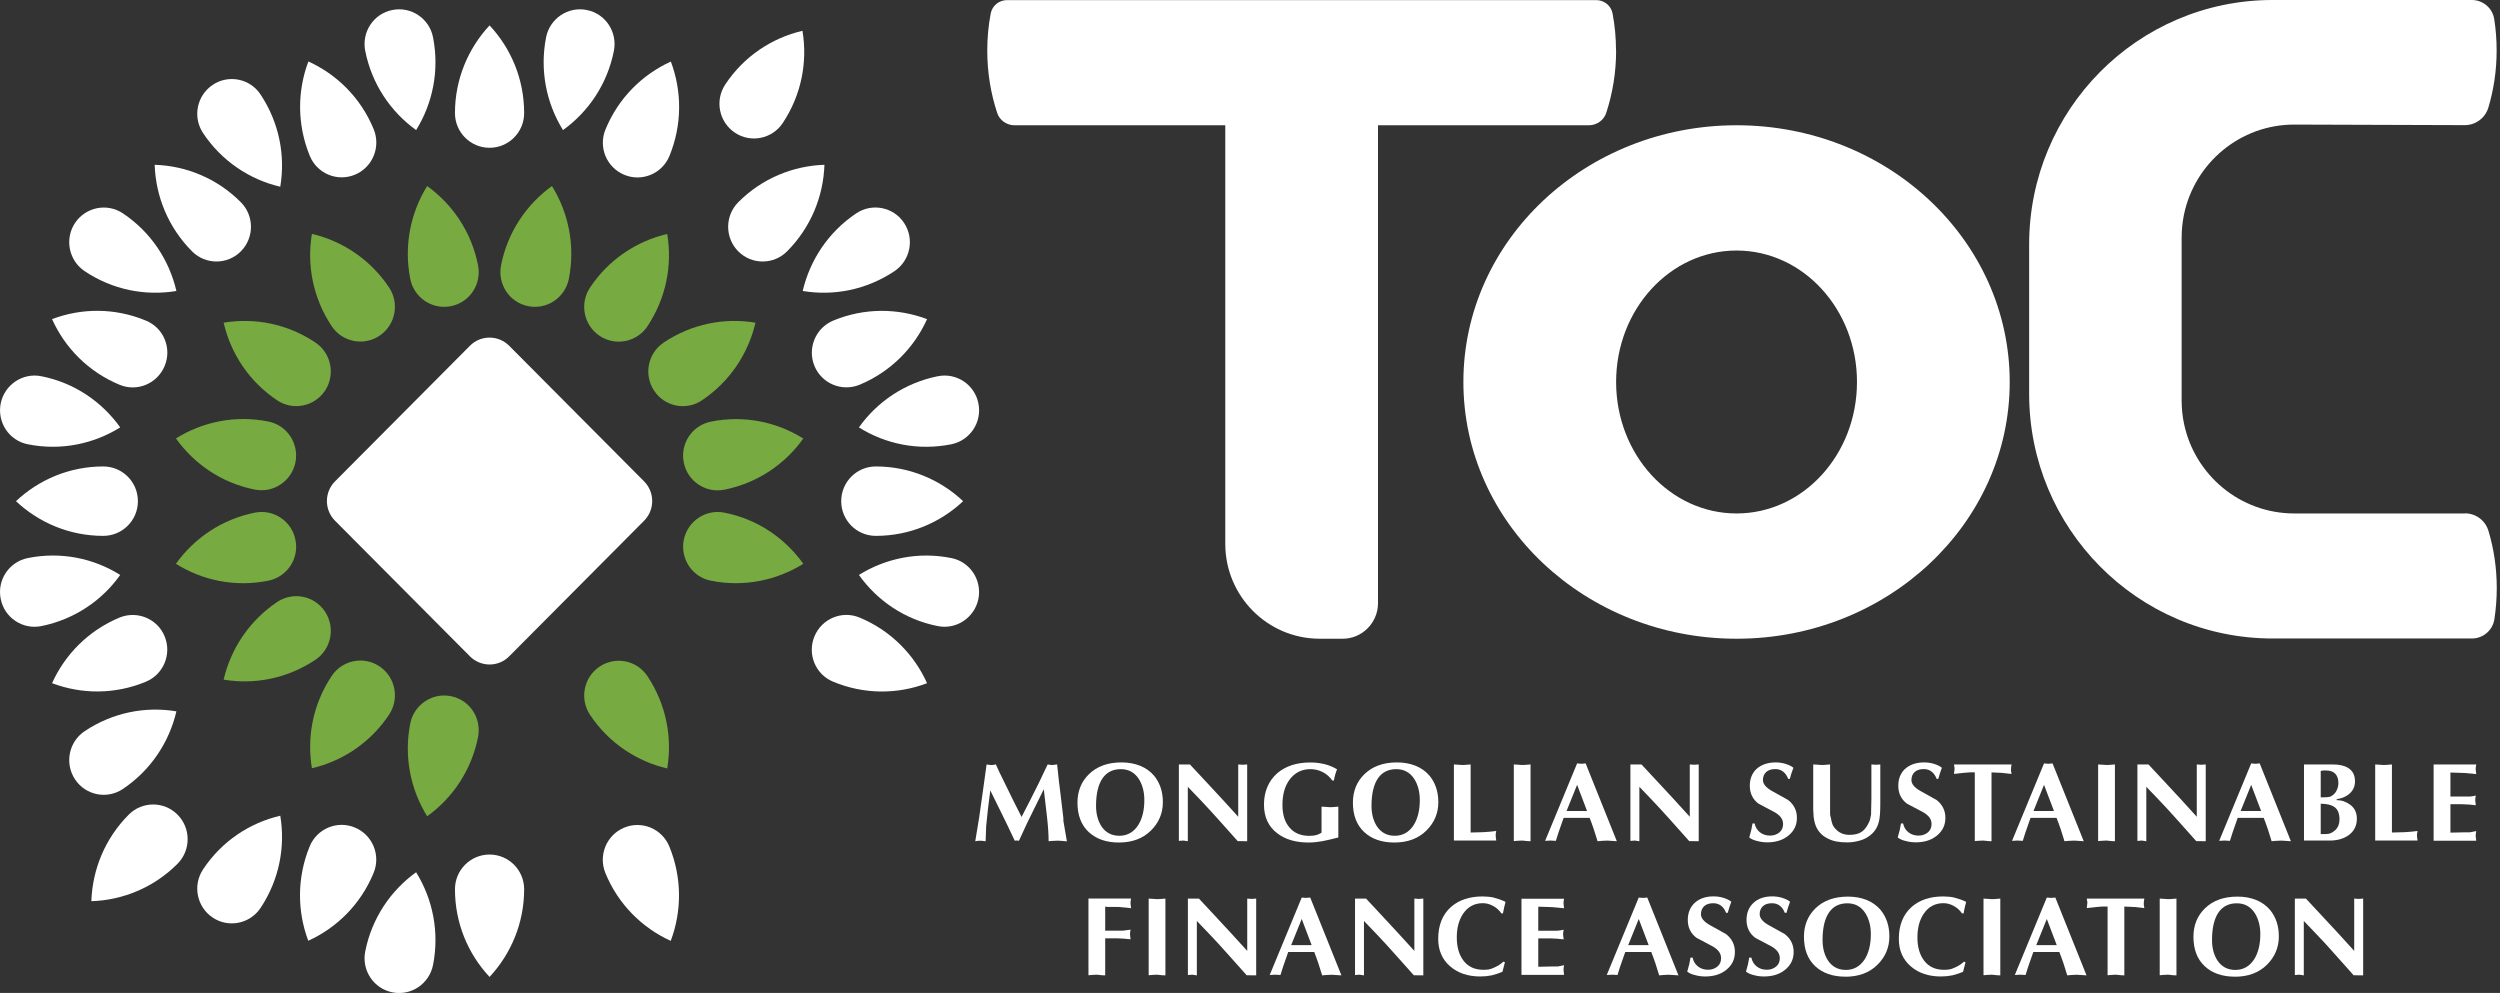 <svg width="141" height="56" viewBox="0 0 141 56" fill="none" xmlns="http://www.w3.org/2000/svg">
<rect x="0" y="0" width="141" height="56" fill="#333333" stroke="none"/>
<g clip-path="url(#clip0_914_2084)">
<path d="M91.149 2.852C91.149 4.077 90.955 5.256 90.592 6.365C90.456 6.786 90.054 7.065 89.613 7.065H77.719V34.021C77.719 35.123 76.825 36.024 75.73 36.024H74.433C71.491 36.024 69.106 33.626 69.106 30.677V7.065H57.218C56.778 7.065 56.376 6.786 56.24 6.365C55.877 5.263 55.682 4.083 55.682 2.852C55.682 2.139 55.747 1.432 55.877 0.758C55.961 0.318 56.35 0.006 56.797 0.006H90.028C90.475 0.006 90.864 0.318 90.948 0.758C91.078 1.439 91.143 2.139 91.143 2.852" fill="white"/>
<path d="M139.028 28.953C139.637 28.953 140.175 29.355 140.35 29.944C140.655 30.962 140.817 32.044 140.817 33.166C140.817 33.769 140.771 34.358 140.681 34.935C140.583 35.557 140.039 36.011 139.417 36.011H128.178C124.367 36.011 120.925 34.456 118.436 31.941C115.967 29.445 114.444 26.01 114.444 22.218V13.786C114.444 9.994 115.967 6.559 118.436 4.064C120.919 1.556 124.367 0 128.171 0H139.41C140.039 0 140.577 0.454 140.674 1.076C140.765 1.653 140.81 2.243 140.81 2.852C140.81 3.973 140.648 5.049 140.344 6.067C140.169 6.656 139.624 7.058 139.015 7.058L129.422 7.026C126.344 7.013 123.77 9.204 123.174 12.114C123.09 12.529 123.044 12.963 123.044 13.41V22.581C123.044 23.035 123.09 23.482 123.181 23.91C123.79 26.794 126.344 28.959 129.396 28.959H139.015L139.028 28.953Z" fill="white"/>
<path d="M97.942 28.959C94.189 28.959 91.149 25.641 91.149 21.544C91.149 17.448 94.189 14.13 97.942 14.13C101.694 14.13 104.734 17.448 104.734 21.544C104.734 25.641 101.694 28.959 97.942 28.959ZM97.942 7.065C89.431 7.065 82.535 13.546 82.535 21.544C82.535 29.543 89.431 36.024 97.942 36.024C106.452 36.024 113.348 29.543 113.348 21.544C113.348 13.546 106.452 7.065 97.942 7.065Z" fill="white"/>
<path d="M5.153 50.828C6.916 50.769 8.666 50.069 10.014 48.715C10.772 47.95 10.772 46.712 10.014 45.947C9.256 45.182 8.018 45.182 7.259 45.947C5.911 47.302 5.211 49.058 5.153 50.828Z" fill="white"/>
<path d="M45.26 1.737C43.543 2.139 41.961 3.169 40.905 4.764C40.308 5.665 40.548 6.877 41.443 7.48C42.337 8.082 43.549 7.836 44.145 6.942C45.202 5.354 45.552 3.494 45.26 1.744" fill="white"/>
<path d="M26.503 37.016C27.119 37.632 28.11 37.632 28.719 37.016L36.322 29.374C36.938 28.758 36.938 27.76 36.322 27.144L28.719 19.503C28.104 18.887 27.112 18.887 26.503 19.503L18.9 27.144C18.284 27.76 18.284 28.758 18.9 29.374L26.503 37.016Z" fill="white"/>
<path d="M27.611 1.432C26.406 2.729 25.66 4.466 25.66 6.378C25.66 7.46 26.535 8.335 27.611 8.335C28.687 8.335 29.562 7.46 29.562 6.378C29.562 4.466 28.823 2.729 27.611 1.432Z" fill="white"/>
<path d="M46.498 9.294C44.735 9.353 42.985 10.053 41.637 11.407C40.879 12.172 40.879 13.41 41.637 14.175C42.395 14.94 43.633 14.94 44.392 14.175C45.74 12.82 46.44 11.064 46.498 9.294Z" fill="white"/>
<path d="M54.321 28.266C53.032 27.054 51.301 26.308 49.395 26.308C48.319 26.308 47.444 27.183 47.444 28.266C47.444 29.348 48.319 30.223 49.395 30.223C51.301 30.223 53.032 29.478 54.321 28.266Z" fill="white"/>
<path d="M27.611 55.099C28.817 53.803 29.562 52.066 29.562 50.154C29.562 49.071 28.687 48.196 27.611 48.196C26.535 48.196 25.66 49.071 25.66 50.154C25.66 52.066 26.399 53.803 27.611 55.099Z" fill="white"/>
<path d="M0.901 28.266C2.191 29.478 3.921 30.223 5.827 30.223C6.903 30.223 7.778 29.348 7.778 28.266C7.778 27.183 6.903 26.308 5.827 26.308C3.921 26.308 2.191 27.054 0.901 28.266Z" fill="white"/>
<path d="M8.724 9.294C8.782 11.064 9.482 12.82 10.831 14.175C11.589 14.94 12.827 14.94 13.585 14.175C14.344 13.41 14.344 12.172 13.585 11.407C12.237 10.053 10.493 9.353 8.724 9.294Z" fill="white"/>
<path d="M37.832 3.474C36.225 4.206 34.877 5.529 34.151 7.298C33.736 8.296 34.209 9.444 35.207 9.858C36.199 10.273 37.34 9.8 37.755 8.802C38.481 7.032 38.461 5.14 37.839 3.481" fill="white"/>
<path d="M52.286 17.999C50.633 17.377 48.754 17.351 46.991 18.083C45.999 18.498 45.526 19.639 45.934 20.637C46.343 21.635 47.483 22.108 48.481 21.7C50.238 20.968 51.56 19.613 52.286 17.999Z" fill="white"/>
<path d="M52.286 38.532C51.56 36.919 50.245 35.564 48.481 34.831C47.49 34.417 46.349 34.89 45.934 35.894C45.519 36.893 45.993 38.04 46.991 38.448C48.754 39.181 50.633 39.161 52.286 38.532Z" fill="white"/>
<path d="M37.832 53.057C38.455 51.398 38.474 49.506 37.748 47.736C37.333 46.738 36.199 46.265 35.201 46.68C34.209 47.094 33.736 48.235 34.144 49.24C34.87 51.009 36.218 52.331 37.826 53.064" fill="white"/>
<path d="M17.39 53.057C18.997 52.325 20.345 51.003 21.071 49.233C21.486 48.235 21.013 47.088 20.015 46.673C19.023 46.258 17.882 46.731 17.468 47.73C16.742 49.499 16.761 51.392 17.383 53.051" fill="white"/>
<path d="M2.936 38.532C4.589 39.155 6.469 39.181 8.231 38.448C9.223 38.033 9.696 36.893 9.288 35.894C8.88 34.896 7.739 34.423 6.741 34.831C4.984 35.564 3.662 36.919 2.936 38.532Z" fill="white"/>
<path d="M2.936 17.999C3.662 19.613 4.978 20.968 6.741 21.7C7.732 22.115 8.873 21.642 9.288 20.637C9.703 19.639 9.23 18.492 8.231 18.083C6.475 17.351 4.589 17.37 2.936 17.999Z" fill="white"/>
<path d="M17.39 3.474C16.768 5.133 16.748 7.026 17.474 8.795C17.889 9.794 19.023 10.267 20.021 9.852C21.013 9.437 21.486 8.296 21.078 7.292C20.352 5.522 19.004 4.2 17.396 3.468" fill="white"/>
<path d="M31.753 7.337C33.185 6.306 34.255 4.744 34.624 2.865C34.831 1.802 34.151 0.771 33.094 0.564C32.038 0.35 31.014 1.044 30.8 2.1C30.431 3.98 30.819 5.827 31.753 7.337Z" fill="white"/>
<path d="M45.273 16.411C47.017 16.703 48.864 16.353 50.452 15.29C51.346 14.687 51.586 13.475 50.99 12.574C50.394 11.673 49.181 11.433 48.287 12.036C46.706 13.099 45.675 14.687 45.273 16.411Z" fill="white"/>
<path d="M48.443 32.427C49.473 33.872 51.022 34.942 52.889 35.311C53.945 35.525 54.969 34.831 55.183 33.775C55.391 32.712 54.71 31.681 53.654 31.474C51.787 31.098 49.94 31.494 48.443 32.427Z" fill="white"/>
<path d="M23.469 49.194C22.037 50.225 20.968 51.787 20.598 53.667C20.391 54.73 21.071 55.754 22.128 55.968C23.184 56.181 24.208 55.488 24.422 54.431C24.792 52.552 24.403 50.705 23.469 49.194Z" fill="white"/>
<path d="M9.949 40.12C8.206 39.829 6.358 40.179 4.77 41.242C3.876 41.844 3.636 43.056 4.232 43.957C4.829 44.858 6.041 45.098 6.935 44.495C8.517 43.432 9.547 41.844 9.949 40.12Z" fill="white"/>
<path d="M6.78 24.105C5.749 22.659 4.2 21.59 2.333 21.22C1.277 21.006 0.253 21.7 0.039 22.756C-0.169 23.819 0.512 24.85 1.569 25.057C3.435 25.433 5.282 25.038 6.78 24.105Z" fill="white"/>
<path d="M15.808 10.526C16.1 8.776 15.75 6.916 14.694 5.328C14.097 4.427 12.885 4.187 11.991 4.79C11.096 5.393 10.857 6.605 11.453 7.506C12.509 9.094 14.091 10.131 15.808 10.532" fill="white"/>
<path d="M48.443 24.105C49.94 25.044 51.781 25.433 53.654 25.057C54.71 24.843 55.397 23.813 55.183 22.756C54.976 21.694 53.945 21.006 52.889 21.22C51.022 21.596 49.467 22.666 48.443 24.105Z" fill="white"/>
<path d="M15.808 46.006C14.091 46.407 12.509 47.438 11.453 49.032C10.857 49.933 11.096 51.145 11.991 51.748C12.885 52.351 14.097 52.105 14.694 51.21C15.75 49.622 16.1 47.762 15.808 46.012" fill="white"/>
<path d="M6.78 32.427C5.282 31.487 3.442 31.098 1.569 31.474C0.512 31.688 -0.175 32.712 0.039 33.775C0.246 34.838 1.277 35.525 2.333 35.311C4.2 34.935 5.756 33.866 6.78 32.427Z" fill="white"/>
<path d="M9.949 16.411C9.547 14.681 8.523 13.099 6.935 12.036C6.041 11.433 4.829 11.68 4.232 12.574C3.636 13.475 3.876 14.687 4.77 15.29C6.352 16.353 8.206 16.703 9.949 16.411Z" fill="white"/>
<path d="M23.469 7.337C24.403 5.833 24.792 3.98 24.422 2.1C24.215 1.044 23.184 0.35 22.128 0.564C21.071 0.771 20.391 1.802 20.598 2.865C20.968 4.738 22.031 6.3 23.469 7.337Z" fill="white"/>
<path d="M31.131 10.493C29.698 11.524 28.629 13.086 28.259 14.966C28.052 16.029 28.732 17.059 29.789 17.267C30.845 17.481 31.869 16.787 32.083 15.731C32.453 13.851 32.064 12.004 31.131 10.493Z" fill="#78AA42"/>
<path d="M42.609 18.2C40.866 17.908 39.019 18.258 37.431 19.321C36.536 19.924 36.296 21.136 36.893 22.037C37.489 22.938 38.701 23.178 39.595 22.575C41.177 21.512 42.207 19.924 42.609 18.2Z" fill="#78AA42"/>
<path d="M45.306 31.798C44.275 30.353 42.726 29.283 40.859 28.914C39.803 28.7 38.779 29.393 38.565 30.45C38.357 31.513 39.038 32.544 40.094 32.751C41.961 33.127 43.808 32.731 45.306 31.798Z" fill="#78AA42"/>
<path d="M37.632 43.335C37.923 41.585 37.573 39.725 36.517 38.137C35.92 37.236 34.708 36.996 33.814 37.599C32.919 38.202 32.68 39.414 33.276 40.315C34.332 41.903 35.914 42.94 37.632 43.342" fill="#78AA42"/>
<path d="M24.092 46.038C25.524 45.007 26.593 43.445 26.963 41.566C27.17 40.503 26.49 39.472 25.433 39.265C24.377 39.051 23.353 39.744 23.139 40.801C22.769 42.681 23.158 44.528 24.092 46.038Z" fill="#78AA42"/>
<path d="M12.613 38.331C14.357 38.623 16.204 38.273 17.792 37.21C18.686 36.607 18.926 35.395 18.33 34.494C17.733 33.593 16.521 33.354 15.627 33.956C14.045 35.019 13.015 36.607 12.613 38.331Z" fill="#78AA42"/>
<path d="M9.923 24.727C10.954 26.172 12.503 27.242 14.369 27.611C15.426 27.825 16.45 27.131 16.664 26.075C16.871 25.012 16.191 23.982 15.134 23.774C13.268 23.398 11.42 23.794 9.923 24.727Z" fill="#78AA42"/>
<path d="M17.591 13.196C17.299 14.946 17.649 16.806 18.706 18.394C19.302 19.295 20.514 19.535 21.408 18.932C22.303 18.33 22.543 17.118 21.946 16.217C20.89 14.629 19.308 13.592 17.591 13.19" fill="#78AA42"/>
<path d="M37.632 13.196C35.914 13.598 34.332 14.629 33.276 16.223C32.68 17.124 32.919 18.336 33.814 18.939C34.708 19.542 35.92 19.295 36.517 18.401C37.573 16.813 37.923 14.953 37.632 13.203" fill="#78AA42"/>
<path d="M45.306 24.733C43.808 23.794 41.968 23.405 40.094 23.781C39.038 23.994 38.351 25.018 38.565 26.081C38.772 27.144 39.803 27.831 40.859 27.618C42.726 27.242 44.282 26.172 45.306 24.733Z" fill="#78AA42"/>
<path d="M17.591 43.329C19.308 42.927 20.89 41.896 21.946 40.302C22.543 39.401 22.303 38.189 21.408 37.586C20.514 36.983 19.302 37.23 18.706 38.124C17.649 39.712 17.299 41.572 17.591 43.322" fill="#78AA42"/>
<path d="M9.923 31.798C11.42 32.738 13.261 33.127 15.134 32.751C16.191 32.537 16.878 31.513 16.664 30.45C16.456 29.387 15.426 28.7 14.369 28.914C12.503 29.29 10.947 30.359 9.923 31.798Z" fill="#78AA42"/>
<path d="M12.613 18.2C13.015 19.931 14.039 21.512 15.627 22.575C16.521 23.178 17.733 22.931 18.33 22.037C18.926 21.136 18.686 19.924 17.792 19.321C16.21 18.258 14.357 17.908 12.613 18.2Z" fill="#78AA42"/>
<path d="M24.092 10.493C23.158 11.997 22.769 13.851 23.139 15.731C23.346 16.787 24.377 17.481 25.433 17.267C26.49 17.059 27.17 16.029 26.963 14.966C26.593 13.086 25.531 11.531 24.092 10.493Z" fill="#78AA42"/>
<g clip-path="url(#clip1_914_2084)">
<path d="M59.086 43.115L59.236 43.139L59.351 43.146L59.483 43.132L59.622 43.115L59.724 44.069L59.804 44.714L59.974 46.142C59.974 46.219 59.974 46.267 59.974 46.292C59.974 46.316 59.995 46.431 60.033 46.637L60.173 47.452L59.891 47.427L59.65 47.413L59.361 47.427L59.142 47.445C59.142 47.055 59.11 46.588 59.048 46.048L58.87 44.512L58.393 45.48L57.922 46.438L57.47 47.417L57.32 47.403L57.233 47.417L56.804 46.515L56.338 45.564L55.853 44.581L55.721 45.62L55.62 46.598L55.589 47.448L55.411 47.424L55.293 47.417L55.136 47.424L55.004 47.448L55.223 46.118L55.425 44.693L55.644 43.115L55.794 43.139L55.902 43.146H55.972C56 43.146 56.028 43.143 56.052 43.132L56.167 43.115L56.362 43.543L56.634 44.097L57.118 45.087L57.616 46.076L58.093 45.149L58.591 44.157L59.09 43.108L59.086 43.115Z" fill="white"/>
<path d="M61.817 45.449C61.817 45.902 61.918 46.285 62.12 46.602C62.357 46.957 62.695 47.138 63.134 47.138C63.573 47.138 63.942 46.936 64.2 46.529C64.426 46.163 64.541 45.696 64.541 45.125C64.541 44.669 64.44 44.275 64.238 43.947C63.998 43.571 63.66 43.38 63.217 43.38C62.775 43.38 62.427 43.547 62.19 43.885C61.942 44.24 61.817 44.763 61.817 45.452M63.102 47.518C62.392 47.518 61.827 47.319 61.402 46.926C60.981 46.532 60.769 45.978 60.769 45.271C60.769 44.62 60.984 44.087 61.416 43.665C61.873 43.219 62.486 43 63.252 43C64.019 43 64.67 43.251 65.095 43.756C65.422 44.16 65.586 44.655 65.586 45.243C65.586 45.867 65.36 46.403 64.907 46.849C64.454 47.295 63.851 47.518 63.102 47.518Z" fill="white"/>
<path d="M66.488 43.115H67.112L68.014 44.083L68.933 45.073L69.836 46.065V43.115L70.09 43.132L70.341 43.115V47.445L69.804 47.438L68.739 46.243L68.202 45.651L67.68 45.093L66.993 44.376V47.445L66.739 47.407L66.488 47.427V43.115Z" fill="white"/>
<path d="M75.486 47.232C75.155 47.319 74.855 47.389 74.591 47.441C74.326 47.49 74.064 47.518 73.803 47.518C73.079 47.518 72.493 47.347 72.044 47.002C71.539 46.623 71.288 46.079 71.288 45.372C71.288 44.665 71.539 44.045 72.044 43.603C72.514 43.206 73.131 43.004 73.89 43.004C74.162 43.004 74.427 43.031 74.678 43.091C74.928 43.15 75.172 43.247 75.409 43.387C75.329 43.585 75.27 43.798 75.231 44.024H75.144C75.002 43.819 74.82 43.658 74.604 43.547C74.388 43.435 74.155 43.38 73.901 43.38C73.413 43.38 73.019 43.582 72.72 43.986C72.459 44.355 72.33 44.822 72.33 45.39C72.33 45.957 72.462 46.358 72.727 46.672C72.992 46.985 73.364 47.142 73.842 47.142C73.991 47.142 74.12 47.128 74.221 47.103C74.322 47.079 74.427 47.03 74.535 46.964V45.494L74.813 45.511L75.008 45.526L75.186 45.519L75.482 45.494V47.236L75.486 47.232Z" fill="white"/>
<path d="M77.353 45.449C77.353 45.902 77.454 46.285 77.656 46.602C77.893 46.957 78.231 47.138 78.669 47.138C79.108 47.138 79.478 46.936 79.735 46.529C79.962 46.163 80.077 45.696 80.077 45.125C80.077 44.669 79.976 44.275 79.774 43.947C79.533 43.571 79.195 43.38 78.753 43.38C78.311 43.38 77.962 43.547 77.725 43.885C77.478 44.24 77.353 44.763 77.353 45.452M78.638 47.518C77.928 47.518 77.36 47.319 76.938 46.926C76.517 46.532 76.304 45.978 76.304 45.271C76.304 44.62 76.52 44.087 76.952 43.665C77.409 43.219 78.022 43 78.788 43C79.554 43 80.206 43.251 80.631 43.756C80.958 44.16 81.122 44.655 81.122 45.243C81.122 45.867 80.895 46.403 80.443 46.849C79.99 47.295 79.387 47.518 78.638 47.518Z" fill="white"/>
<path d="M82.944 46.954L83.633 46.936L84.031 46.908L84.389 46.867L84.361 47.009L84.358 47.135L84.368 47.267L84.389 47.407H82V43.115L82.275 43.132L82.47 43.146L82.648 43.139L82.944 43.115V46.954Z" fill="white"/>
<path d="M85.379 43.115L85.657 43.132L85.852 43.146L86.026 43.139L86.323 43.115V47.445L86.148 47.438L85.852 47.407L85.574 47.42L85.379 47.438V43.115Z" fill="white"/>
<path d="M89.51 45.741L88.949 44.264L88.353 45.741H89.51ZM88.19 46.121L87.897 46.961L87.751 47.424L87.451 47.407L87.145 47.424L88.949 43.056L89.189 43.077L89.43 43.056L91.189 47.445L90.879 47.424L90.645 47.41L90.335 47.424L90.102 47.445L89.889 46.769L89.775 46.442L89.656 46.128H88.19V46.121Z" fill="white"/>
<path d="M91.955 43.115H92.579L93.481 44.083L94.4 45.073L95.303 46.065V43.115L95.553 43.132L95.808 43.115V47.445L95.271 47.438L94.205 46.243L93.669 45.651L93.147 45.093L92.46 44.376V47.445L92.206 47.407L91.955 47.427V43.115Z" fill="white"/>
<path d="M100.852 43.927C100.789 43.756 100.695 43.62 100.573 43.523C100.451 43.425 100.301 43.376 100.127 43.376C99.904 43.376 99.734 43.432 99.612 43.543C99.493 43.655 99.43 43.805 99.43 43.993C99.43 44.212 99.594 44.414 99.922 44.602L100.848 45.118C101.179 45.379 101.346 45.714 101.346 46.125C101.346 46.536 101.19 46.86 100.88 47.117C100.57 47.379 100.165 47.508 99.674 47.508C99.476 47.508 99.295 47.483 99.131 47.438C98.946 47.4 98.79 47.333 98.657 47.236L98.772 46.811L98.842 46.442H98.96C99.005 46.654 99.106 46.821 99.263 46.943C99.42 47.065 99.608 47.128 99.831 47.128C100.03 47.128 100.2 47.072 100.347 46.957C100.493 46.842 100.566 46.682 100.566 46.473C100.566 46.208 100.406 45.985 100.082 45.804L99.18 45.327C98.852 45.08 98.689 44.742 98.689 44.313C98.689 43.937 98.81 43.623 99.054 43.38C99.329 43.129 99.692 43 100.152 43C100.354 43 100.549 43.031 100.733 43.091C100.918 43.153 101.057 43.223 101.148 43.303L101.04 43.606L100.946 43.927H100.852Z" fill="white"/>
<path d="M102.269 43.115L102.548 43.132L102.743 43.146L102.921 43.139L103.217 43.115V45.905C103.217 45.961 103.231 46.038 103.262 46.135C103.287 46.285 103.318 46.41 103.356 46.504C103.395 46.602 103.471 46.706 103.59 46.818C103.785 46.999 104.025 47.086 104.311 47.086C104.596 47.086 104.826 47.03 104.993 46.919C105.161 46.807 105.31 46.609 105.436 46.323C105.457 46.278 105.478 46.205 105.495 46.111C105.512 46.013 105.526 45.954 105.53 45.933V45.808L105.547 45.02V43.115L105.798 43.132L106.049 43.115V45.355C106.049 45.828 106.021 46.166 105.962 46.368C105.875 46.713 105.68 46.981 105.384 47.18C105.234 47.288 105.046 47.372 104.826 47.427C104.607 47.483 104.394 47.511 104.192 47.511C103.945 47.511 103.743 47.494 103.586 47.462C103.419 47.434 103.248 47.375 103.081 47.291C102.722 47.114 102.485 46.835 102.367 46.456C102.332 46.337 102.308 46.215 102.29 46.083L102.266 45.679V43.115H102.269Z" fill="white"/>
<path d="M109.226 43.927C109.163 43.756 109.069 43.62 108.947 43.523C108.825 43.425 108.675 43.376 108.501 43.376C108.278 43.376 108.108 43.432 107.986 43.543C107.867 43.655 107.805 43.805 107.805 43.993C107.805 44.212 107.968 44.414 108.296 44.602L109.222 45.118C109.553 45.379 109.72 45.714 109.72 46.125C109.72 46.536 109.564 46.86 109.254 47.117C108.944 47.379 108.54 47.508 108.048 47.508C107.85 47.508 107.669 47.483 107.505 47.438C107.32 47.4 107.164 47.333 107.031 47.236L107.146 46.811L107.216 46.442H107.334C107.38 46.654 107.481 46.821 107.637 46.943C107.794 47.065 107.982 47.128 108.205 47.128C108.404 47.128 108.574 47.072 108.721 46.957C108.867 46.842 108.94 46.682 108.94 46.473C108.94 46.208 108.78 45.985 108.456 45.804L107.554 45.327C107.226 45.08 107.063 44.742 107.063 44.313C107.063 43.937 107.184 43.623 107.428 43.38C107.704 43.129 108.066 43 108.526 43C108.728 43 108.923 43.031 109.107 43.091C109.292 43.153 109.431 43.223 109.522 43.303L109.414 43.606L109.32 43.927H109.226Z" fill="white"/>
<path d="M112.326 47.445L112.148 47.438L111.852 47.407L111.574 47.42L111.378 47.438V43.561H111.107L110.79 43.585L110.205 43.648L110.222 43.498L110.236 43.38V43.31C110.236 43.282 110.232 43.254 110.222 43.226L110.205 43.115H113.451L113.427 43.272L113.42 43.38C113.42 43.463 113.423 43.519 113.434 43.543L113.451 43.651L112.897 43.589L112.322 43.564V47.448L112.326 47.445Z" fill="white"/>
<path d="M115.844 45.741L115.283 44.264L114.688 45.741H115.844ZM114.524 46.121L114.231 46.961L114.085 47.424L113.785 47.407L113.479 47.424L115.283 43.056L115.524 43.077L115.764 43.056L117.523 47.445L117.213 47.424L116.98 47.41L116.67 47.424L116.436 47.445L116.224 46.769L116.109 46.442L115.99 46.128H114.524V46.121Z" fill="white"/>
<path d="M118.335 43.115L118.613 43.132L118.809 43.146L118.986 43.139L119.282 43.115V47.445L119.105 47.438L118.809 47.407L118.53 47.42L118.335 47.438V43.115Z" fill="white"/>
<path d="M120.55 43.115H121.174L122.076 44.083L122.996 45.073L123.898 46.065V43.115L124.149 43.132L124.403 43.115V47.445L123.866 47.438L122.8 46.243L122.264 45.651L121.742 45.093L121.052 44.376V47.445L120.801 47.407L120.55 47.427V43.115Z" fill="white"/>
<path d="M127.527 45.741L126.967 44.264L126.371 45.741H127.527ZM126.207 46.121L125.915 46.961L125.768 47.424L125.469 47.407L125.162 47.424L126.967 43.056L127.207 43.077L127.447 43.056L129.206 47.445L128.896 47.424L128.663 47.41L128.353 47.424L128.12 47.445L127.907 46.769L127.792 46.442L127.674 46.128H126.207V46.121Z" fill="white"/>
<path d="M130.889 47.041H131.202C131.387 47.041 131.558 46.964 131.714 46.814C131.871 46.664 131.948 46.462 131.948 46.215C131.948 45.891 131.857 45.665 131.68 45.529C131.502 45.397 131.237 45.33 130.889 45.33V47.037V47.041ZM130.889 44.968H131.084C131.22 44.968 131.321 44.958 131.39 44.94C131.46 44.923 131.537 44.877 131.617 44.808C131.697 44.738 131.763 44.644 131.812 44.526C131.861 44.407 131.885 44.282 131.885 44.157C131.885 43.934 131.826 43.763 131.711 43.641C131.596 43.519 131.429 43.456 131.209 43.456H131.021L130.889 43.481V44.968ZM129.941 43.115H131.568C131.934 43.115 132.223 43.181 132.432 43.31C132.693 43.47 132.822 43.721 132.822 44.066C132.822 44.348 132.718 44.581 132.509 44.766C132.338 44.923 132.098 45.024 131.791 45.076V45.132C131.948 45.132 132.08 45.153 132.188 45.194C132.307 45.233 132.418 45.292 132.53 45.372C132.794 45.557 132.927 45.825 132.927 46.173C132.927 46.577 132.766 46.891 132.446 47.117C132.164 47.309 131.815 47.407 131.401 47.407H129.945V43.115H129.941Z" fill="white"/>
<path d="M134.905 46.954L135.591 46.936L135.989 46.908L136.351 46.867L136.323 47.009L136.316 47.135L136.33 47.267L136.351 47.407H133.961V43.115L134.236 43.132L134.431 43.146L134.609 43.139L134.905 43.115V46.954Z" fill="white"/>
<path d="M139.66 43.115L139.636 43.261L139.629 43.387L139.643 43.519L139.66 43.658L138.991 43.596L138.204 43.571V44.926H139.239C139.308 44.926 139.381 44.919 139.454 44.905C139.528 44.892 139.587 44.881 139.636 44.871L139.611 45.017L139.604 45.142L139.618 45.275L139.636 45.414L139.256 45.376L138.859 45.358H138.204V46.961L138.991 46.943H139.301L139.66 46.873L139.636 47.02L139.629 47.145L139.643 47.278L139.66 47.417H137.256V43.115H139.66Z" fill="white"/>
<path d="M62.336 55.011L62.158 55.004L61.862 54.972L61.584 54.986L61.389 55.004V50.677H63.792L63.768 50.824L63.761 50.949L63.775 51.081L63.792 51.221L63.092 51.151H62.447C62.399 51.137 62.36 51.134 62.333 51.134V52.489H63.329L63.764 52.433L63.74 52.579L63.733 52.705L63.747 52.837L63.764 52.976L63.367 52.938L62.994 52.921H62.333V55.014L62.336 55.011Z" fill="white"/>
<path d="M64.785 50.681L65.06 50.698L65.255 50.712L65.433 50.705L65.729 50.681V55.011L65.551 55.004L65.255 54.972L64.98 54.986L64.785 55.004V50.681Z" fill="white"/>
<path d="M66.997 50.681H67.62L68.522 51.649L69.442 52.642L70.344 53.631V50.681L70.595 50.698L70.849 50.681V55.011L70.313 55.004L69.247 53.812L68.711 53.217L68.188 52.659L67.502 51.942V55.011L67.248 54.972L66.997 54.993V50.681Z" fill="white"/>
<path d="M73.977 53.307L73.417 51.83L72.821 53.307H73.977ZM72.657 53.687L72.365 54.526L72.218 54.99L71.919 54.972L71.612 54.99L73.417 50.622L73.657 50.642L73.897 50.622L75.656 55.011L75.346 54.99L75.113 54.976L74.803 54.99L74.57 55.011L74.357 54.335L74.242 54.008L74.124 53.694H72.657V53.687Z" fill="white"/>
<path d="M76.423 50.681H77.046L77.948 51.649L78.868 52.642L79.77 53.631V50.681L80.021 50.698L80.275 50.681V55.011L79.739 55.004L78.673 53.812L78.137 53.217L77.614 52.659L76.928 51.942V55.011L76.674 54.972L76.423 54.993V50.681Z" fill="white"/>
<path d="M84.877 54.272L84.738 54.809C84.595 54.875 84.396 54.941 84.145 55.007L83.828 55.056L83.487 55.073C82.794 55.073 82.226 54.882 81.78 54.495C81.338 54.108 81.115 53.596 81.115 52.952C81.115 52.172 81.362 51.566 81.853 51.137C82.303 50.751 82.895 50.559 83.626 50.559L83.954 50.576C84.01 50.583 84.055 50.59 84.09 50.594C84.124 50.597 84.194 50.611 84.295 50.639C84.501 50.691 84.706 50.764 84.912 50.865L84.835 51.175L84.765 51.517H84.678C84.563 51.346 84.41 51.203 84.219 51.099C84.027 50.991 83.828 50.939 83.633 50.939C83.153 50.939 82.776 51.144 82.505 51.555C82.278 51.907 82.163 52.342 82.163 52.865C82.163 53.419 82.292 53.861 82.553 54.196C82.815 54.53 83.184 54.697 83.665 54.697C83.78 54.697 83.881 54.69 83.968 54.676C84.055 54.662 84.156 54.627 84.264 54.575C84.469 54.488 84.647 54.373 84.793 54.234L84.873 54.272H84.877Z" fill="white"/>
<path d="M88.214 50.681L88.19 50.827L88.183 50.953L88.197 51.085L88.214 51.224L87.545 51.162L86.758 51.137V52.492H87.793C87.862 52.492 87.935 52.485 88.008 52.471C88.082 52.457 88.141 52.447 88.19 52.437L88.165 52.583L88.158 52.708L88.172 52.84L88.19 52.98L87.81 52.942L87.413 52.924H86.758V54.526L87.545 54.509H87.855L88.214 54.439L88.19 54.586L88.183 54.711L88.197 54.843L88.214 54.983H85.811V50.688H88.214V50.681Z" fill="white"/>
<path d="M92.986 53.307L92.425 51.83L91.83 53.307H92.986ZM91.666 53.687L91.373 54.526L91.227 54.99L90.928 54.972L90.621 54.99L92.425 50.622L92.666 50.642L92.906 50.622L94.665 55.011L94.355 54.99L94.122 54.976L93.812 54.99L93.578 55.011L93.366 54.335L93.251 54.008L93.132 53.694H91.666V53.687Z" fill="white"/>
<path d="M97.354 51.492C97.292 51.322 97.198 51.186 97.076 51.088C96.954 50.991 96.804 50.942 96.63 50.942C96.407 50.942 96.236 50.998 96.114 51.109C95.996 51.221 95.933 51.371 95.933 51.559C95.933 51.778 96.097 51.98 96.424 52.168L97.351 52.684C97.682 52.945 97.849 53.279 97.849 53.691C97.849 54.102 97.692 54.425 97.382 54.683C97.072 54.944 96.668 55.073 96.177 55.073C95.978 55.073 95.797 55.049 95.634 55.004C95.449 54.965 95.292 54.899 95.16 54.802L95.275 54.377L95.344 54.008H95.463C95.508 54.22 95.609 54.387 95.766 54.509C95.923 54.631 96.111 54.694 96.334 54.694C96.532 54.694 96.703 54.638 96.849 54.523C96.996 54.408 97.069 54.248 97.069 54.039C97.069 53.774 96.909 53.551 96.585 53.37L95.682 52.893C95.355 52.645 95.191 52.308 95.191 51.879C95.191 51.503 95.313 51.189 95.557 50.946C95.825 50.684 96.191 50.555 96.647 50.555C96.849 50.555 97.044 50.587 97.229 50.646C97.414 50.709 97.553 50.778 97.647 50.858L97.539 51.162L97.445 51.482H97.351L97.354 51.492Z" fill="white"/>
<path d="M100.667 51.492C100.604 51.322 100.51 51.186 100.388 51.088C100.267 50.991 100.117 50.942 99.943 50.942C99.72 50.942 99.549 50.998 99.427 51.109C99.309 51.221 99.246 51.371 99.246 51.559C99.246 51.778 99.41 51.98 99.737 52.168L100.664 52.684C100.995 52.945 101.162 53.279 101.162 53.691C101.162 54.102 101.005 54.425 100.695 54.683C100.385 54.944 99.981 55.073 99.49 55.073C99.291 55.073 99.11 55.049 98.946 55.004C98.762 54.965 98.605 54.899 98.473 54.802L98.588 54.377L98.657 54.008H98.776C98.821 54.22 98.922 54.387 99.079 54.509C99.235 54.631 99.424 54.694 99.647 54.694C99.845 54.694 100.016 54.638 100.162 54.523C100.308 54.408 100.381 54.248 100.381 54.039C100.381 53.774 100.221 53.551 99.897 53.37L98.995 52.893C98.668 52.645 98.504 52.308 98.504 51.879C98.504 51.503 98.626 51.189 98.87 50.946C99.138 50.684 99.504 50.555 99.96 50.555C100.162 50.555 100.357 50.587 100.542 50.646C100.726 50.709 100.866 50.778 100.96 50.858L100.852 51.162L100.758 51.482H100.664L100.667 51.492Z" fill="white"/>
<path d="M102.792 53.015C102.792 53.468 102.893 53.851 103.095 54.168C103.332 54.523 103.67 54.704 104.109 54.704C104.548 54.704 104.917 54.502 105.175 54.095C105.401 53.729 105.516 53.262 105.516 52.691C105.516 52.234 105.415 51.841 105.213 51.513C104.973 51.137 104.635 50.946 104.192 50.946C103.75 50.946 103.402 51.113 103.165 51.451C102.917 51.806 102.792 52.328 102.792 53.018M104.077 55.084C103.367 55.084 102.799 54.885 102.377 54.492C101.956 54.098 101.743 53.544 101.743 52.837C101.743 52.186 101.959 51.653 102.391 51.231C102.844 50.789 103.457 50.569 104.227 50.569C104.997 50.569 105.645 50.82 106.07 51.325C106.397 51.729 106.561 52.224 106.561 52.813C106.561 53.436 106.335 53.973 105.882 54.419C105.429 54.864 104.826 55.087 104.077 55.087" fill="white"/>
<path d="M110.856 54.272L110.717 54.809C110.574 54.875 110.375 54.941 110.124 55.007L109.807 55.056L109.466 55.073C108.773 55.073 108.205 54.882 107.759 54.495C107.317 54.108 107.094 53.596 107.094 52.952C107.094 52.172 107.341 51.566 107.832 51.137C108.282 50.751 108.874 50.559 109.605 50.559L109.933 50.576C109.989 50.583 110.034 50.59 110.069 50.594C110.104 50.597 110.173 50.611 110.274 50.639C110.48 50.691 110.685 50.764 110.891 50.865L110.814 51.175L110.744 51.517H110.657C110.542 51.346 110.389 51.203 110.198 51.099C110.006 50.991 109.807 50.939 109.612 50.939C109.132 50.939 108.755 51.144 108.484 51.555C108.257 51.907 108.142 52.342 108.142 52.865C108.142 53.419 108.271 53.861 108.533 54.196C108.794 54.53 109.163 54.697 109.644 54.697C109.759 54.697 109.856 54.69 109.947 54.676C110.034 54.662 110.135 54.627 110.243 54.575C110.448 54.488 110.626 54.373 110.772 54.234L110.852 54.272H110.856Z" fill="white"/>
<path d="M111.87 50.681L112.148 50.698L112.343 50.712L112.518 50.705L112.817 50.681V55.011L112.639 55.004L112.343 54.972L112.065 54.986L111.87 55.004V50.681Z" fill="white"/>
<path d="M116.001 53.307L115.44 51.83L114.844 53.307H116.001ZM114.681 53.687L114.388 54.526L114.242 54.99L113.942 54.972L113.636 54.99L115.44 50.622L115.68 50.642L115.921 50.622L117.68 55.011L117.37 54.99L117.136 54.976L116.826 54.99L116.593 55.011L116.381 54.335L116.266 54.008L116.147 53.694H114.681V53.687Z" fill="white"/>
<path d="M119.815 55.011L119.638 55.004L119.341 54.972L119.063 54.986L118.868 55.004V51.127H118.596L118.279 51.151L117.694 51.214L117.711 51.064L117.725 50.946V50.876C117.725 50.848 117.722 50.82 117.711 50.792L117.694 50.681H120.94L120.916 50.838L120.909 50.946C120.909 51.029 120.912 51.085 120.923 51.109L120.94 51.217L120.386 51.155L119.812 51.13V55.014L119.815 55.011Z" fill="white"/>
<path d="M121.808 50.681L122.083 50.698L122.281 50.712L122.456 50.705L122.752 50.681V55.011L122.578 55.004L122.281 54.972L122.003 54.986L121.808 55.004V50.681Z" fill="white"/>
<path d="M124.758 53.015C124.758 53.468 124.859 53.851 125.061 54.168C125.298 54.523 125.636 54.704 126.075 54.704C126.514 54.704 126.883 54.502 127.141 54.095C127.367 53.729 127.482 53.262 127.482 52.691C127.482 52.234 127.381 51.841 127.179 51.513C126.939 51.137 126.601 50.946 126.158 50.946C125.716 50.946 125.368 51.113 125.131 51.451C124.884 51.806 124.758 52.328 124.758 53.018M126.043 55.084C125.333 55.084 124.765 54.885 124.344 54.492C123.922 54.098 123.71 53.544 123.71 52.837C123.71 52.186 123.926 51.653 124.358 51.231C124.81 50.789 125.423 50.569 126.193 50.569C126.963 50.569 127.611 50.82 128.036 51.325C128.363 51.729 128.527 52.224 128.527 52.813C128.527 53.436 128.301 53.973 127.848 54.419C127.395 54.864 126.792 55.087 126.043 55.087" fill="white"/>
<path d="M129.429 50.681H130.053L130.955 51.649L131.878 52.642L132.777 53.631V50.681L133.031 50.698L133.282 50.681V55.011L132.745 55.004L131.68 53.812L131.147 53.217L130.621 52.659L129.934 51.942V55.011L129.684 54.972L129.429 54.993V50.681Z" fill="white"/>
</g>
</g>
<defs>
<clipPath id="clip0_914_2084">
<rect width="140.83" height="56" fill="white"/>
</clipPath>
<clipPath id="clip1_914_2084">
<rect width="84.66" height="12.08" fill="white" transform="translate(55 43)"/>
</clipPath>
</defs>
</svg>
